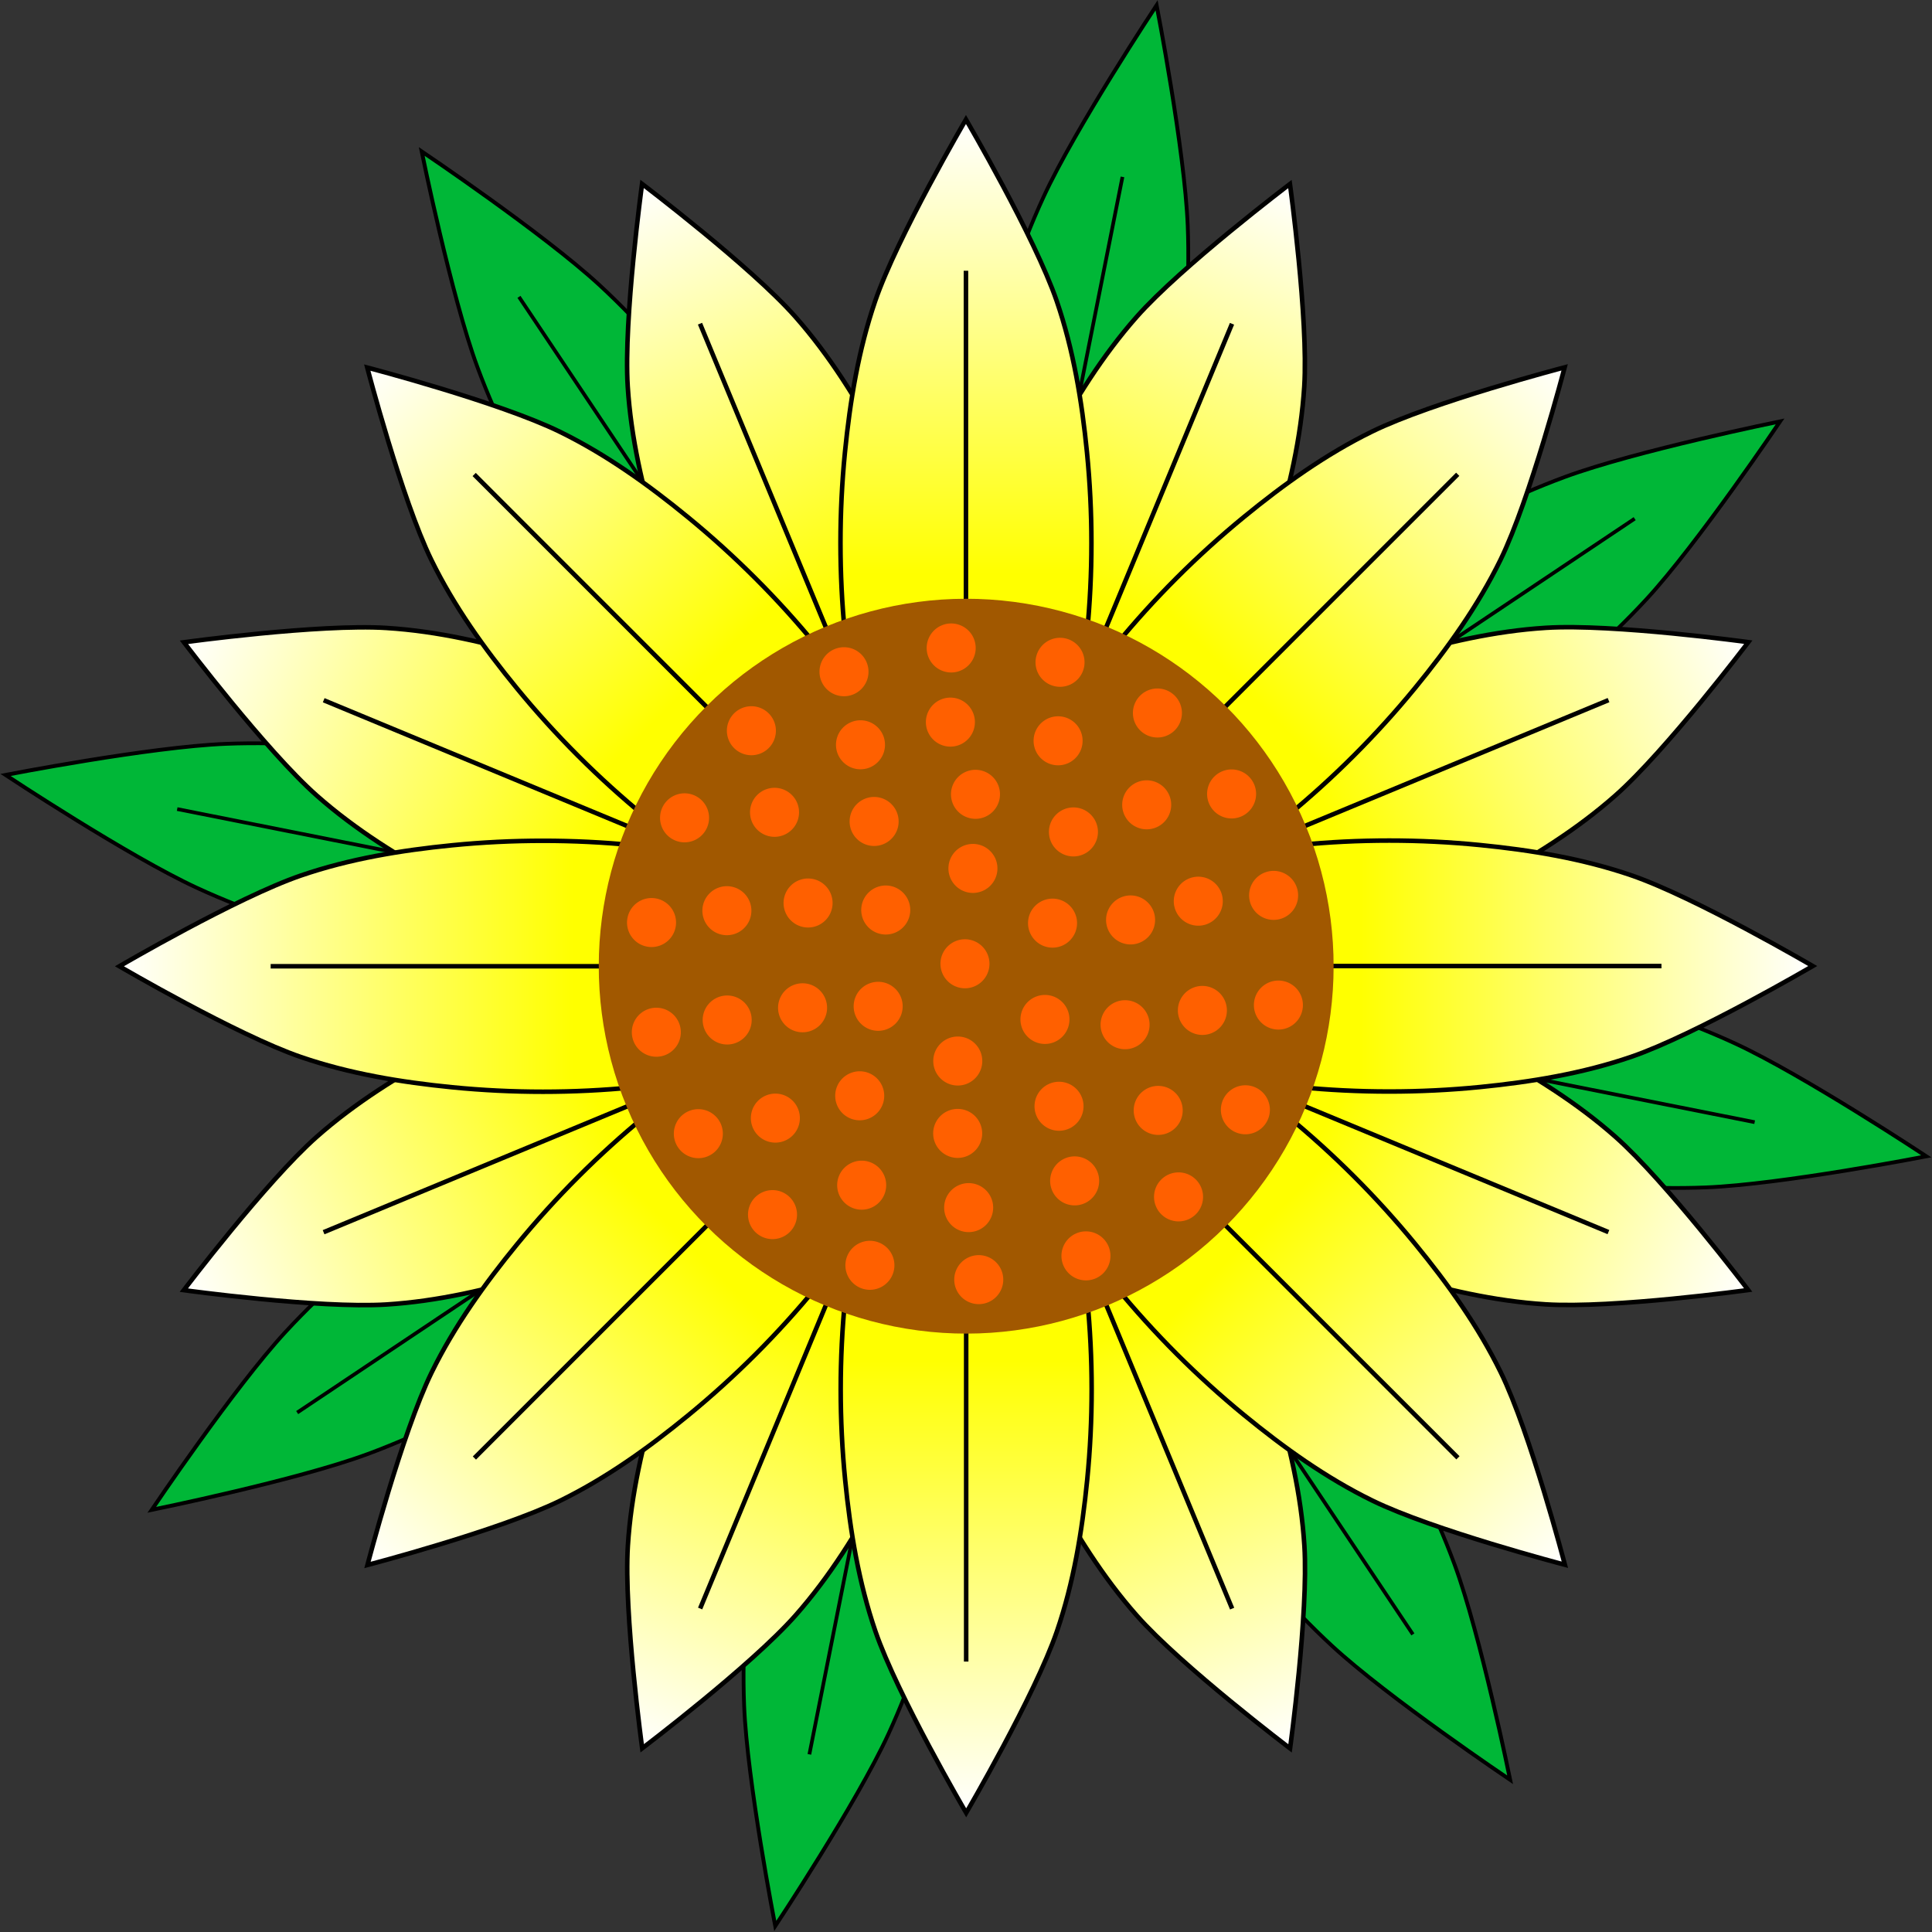 <?xml version="1.0" encoding="UTF-8" standalone="no"?>
<!-- Created with Inkscape (http://www.inkscape.org/) -->

<svg
   xmlns:dc="http://purl.org/dc/elements/1.1/"
   xmlns:cc="http://creativecommons.org/ns#"
   xmlns:rdf="http://www.w3.org/1999/02/22-rdf-syntax-ns#"
   xmlns:svg="http://www.w3.org/2000/svg"
   xmlns="http://www.w3.org/2000/svg"
   xmlns:xlink="http://www.w3.org/1999/xlink"
   xmlns:sodipodi="http://sodipodi.sourceforge.net/DTD/sodipodi-0.dtd"
   xmlns:inkscape="http://www.inkscape.org/namespaces/inkscape"
   width="360.473mm"
   height="360.473mm"
   viewBox="0 0 1277.267 1277.267"
   id="svg2"
   version="1.1"
   inkscape:version="0.91 r13725"
   sodipodi:docname="Flower75.svg">
  <rect x="0" y="0" width="1277.267" height="1277.267" fill="#333333" stroke="none"/>
  <defs
     id="defs4">
    <linearGradient
       id="linearGradient4436">
      <stop
         style="stop-color:#ffbfff;stop-opacity:1;"
         offset="0"
         id="stop4438" />
      <stop
         style="stop-color:#ffbfff;stop-opacity:0;"
         offset="1"
         id="stop4440" />
    </linearGradient>
    <linearGradient
       id="linearGradient4140">
      <stop
         style="stop-color:#ffff00;stop-opacity:1;"
         offset="0"
         id="stop4142" />
      <stop
         style="stop-color:#ffffff;stop-opacity:1;"
         offset="1"
         id="stop4144" />
    </linearGradient>
    <linearGradient
       inkscape:collect="always"
       xlink:href="#linearGradient4140"
       id="linearGradient4146"
       x1="200"
       y1="452.362"
       x2="200"
       y2="152.362"
       gradientUnits="userSpaceOnUse" />
    <linearGradient
       inkscape:collect="always"
       xlink:href="#linearGradient4140"
       id="linearGradient4292"
       gradientUnits="userSpaceOnUse"
       x1="200"
       y1="452.362"
       x2="200"
       y2="152.362" />
    <linearGradient
       inkscape:collect="always"
       xlink:href="#linearGradient4140"
       id="linearGradient4300"
       gradientUnits="userSpaceOnUse"
       x1="200"
       y1="452.362"
       x2="200"
       y2="152.362" />
    <linearGradient
       inkscape:collect="always"
       xlink:href="#linearGradient4140"
       id="linearGradient4308"
       gradientUnits="userSpaceOnUse"
       x1="200"
       y1="452.362"
       x2="200"
       y2="152.362" />
    <linearGradient
       inkscape:collect="always"
       xlink:href="#linearGradient4140"
       id="linearGradient4316"
       gradientUnits="userSpaceOnUse"
       x1="200"
       y1="452.362"
       x2="200"
       y2="152.362" />
    <linearGradient
       inkscape:collect="always"
       xlink:href="#linearGradient4140"
       id="linearGradient4324"
       gradientUnits="userSpaceOnUse"
       x1="200"
       y1="452.362"
       x2="200"
       y2="152.362" />
    <linearGradient
       inkscape:collect="always"
       xlink:href="#linearGradient4140"
       id="linearGradient4332"
       gradientUnits="userSpaceOnUse"
       x1="200"
       y1="452.362"
       x2="200"
       y2="152.362" />
    <linearGradient
       inkscape:collect="always"
       xlink:href="#linearGradient4140"
       id="linearGradient4340"
       gradientUnits="userSpaceOnUse"
       x1="200"
       y1="452.362"
       x2="200"
       y2="152.362" />
    <linearGradient
       inkscape:collect="always"
       xlink:href="#linearGradient4140"
       id="linearGradient4418"
       gradientUnits="userSpaceOnUse"
       x1="200"
       y1="452.362"
       x2="200"
       y2="152.362" />
    <linearGradient
       inkscape:collect="always"
       xlink:href="#linearGradient4140"
       id="linearGradient4420"
       gradientUnits="userSpaceOnUse"
       x1="200"
       y1="452.362"
       x2="200"
       y2="152.362" />
    <linearGradient
       inkscape:collect="always"
       xlink:href="#linearGradient4140"
       id="linearGradient4422"
       gradientUnits="userSpaceOnUse"
       x1="200"
       y1="452.362"
       x2="200"
       y2="152.362" />
    <linearGradient
       inkscape:collect="always"
       xlink:href="#linearGradient4140"
       id="linearGradient4424"
       gradientUnits="userSpaceOnUse"
       x1="200"
       y1="452.362"
       x2="200"
       y2="152.362" />
    <linearGradient
       inkscape:collect="always"
       xlink:href="#linearGradient4140"
       id="linearGradient4426"
       gradientUnits="userSpaceOnUse"
       x1="200"
       y1="452.362"
       x2="200"
       y2="152.362" />
    <linearGradient
       inkscape:collect="always"
       xlink:href="#linearGradient4140"
       id="linearGradient4428"
       gradientUnits="userSpaceOnUse"
       x1="200"
       y1="452.362"
       x2="200"
       y2="152.362" />
    <linearGradient
       inkscape:collect="always"
       xlink:href="#linearGradient4140"
       id="linearGradient4430"
       gradientUnits="userSpaceOnUse"
       x1="200"
       y1="452.362"
       x2="200"
       y2="152.362" />
    <linearGradient
       inkscape:collect="always"
       xlink:href="#linearGradient4140"
       id="linearGradient4432"
       gradientUnits="userSpaceOnUse"
       x1="200"
       y1="452.362"
       x2="200"
       y2="152.362" />
    <filter
       inkscape:label="Bubbly Bumps"
       inkscape:menu="Bumps"
       inkscape:menu-tooltip="Flexible bubbles effect with some displacement"
       style="color-interpolation-filters:sRGB"
       id="filter4913">
      <feGaussianBlur
         result="result0"
         in="SourceGraphic"
         stdDeviation="0.5"
         id="feGaussianBlur4915" />
      <feTurbulence
         baseFrequency="0.2"
         seed="300"
         numOctaves="10"
         result="result1"
         type="fractalNoise"
         id="feTurbulence4917" />
      <feGaussianBlur
         stdDeviation="0.5"
         result="result8"
         id="feGaussianBlur4919" />
      <feDisplacementMap
         result="result7"
         in2="result8"
         scale="5"
         in="result0"
         xChannelSelector="R"
         id="feDisplacementMap4921"
         yChannelSelector="A" />
      <feComposite
         result="result2"
         operator="in"
         in2="result1"
         in="result7"
         id="feComposite4923" />
      <feComposite
         k3="3"
         in2="result2"
         in="result0"
         operator="arithmetic"
         id="feComposite4925"
         k1="0"
         k2="0"
         k4="0" />
      <feBlend
         result="fbSourceGraphic"
         mode="multiply"
         in2="result2"
         id="feBlend4927" />
      <feColorMatrix
         values="1 0 0 -1 0 1 0 1 -1 0 1 0 0 -1 0 -1.8 -0.5 0 5.7 -3.5 "
         in="fbSourceGraphic"
         result="fbSourceGraphicAlpha"
         id="feColorMatrix4929" />
      <feGaussianBlur
         stdDeviation="0.5"
         in="fbSourceGraphicAlpha"
         result="result0"
         id="feGaussianBlur4931" />
      <feSpecularLighting
         result="result6"
         surfaceScale="5"
         specularExponent="3"
         id="feSpecularLighting4933">
        <feDistantLight
           azimuth="225"
           elevation="10"
           id="feDistantLight4935" />
      </feSpecularLighting>
      <feComposite
         in2="fbSourceGraphicAlpha"
         in="result6"
         result="result2"
         operator="in"
         id="feComposite4937" />
      <feComposite
         in="fbSourceGraphic"
         result="result4"
         operator="arithmetic"
         k2="1"
         k3="0.7"
         in2="result2"
         id="feComposite4939"
         k1="0"
         k4="0" />
    </filter>
  </defs>
  <sodipodi:namedview
     id="base"
     pagecolor="#ffffff"
     bordercolor="#666666"
     borderopacity="1.0"
     inkscape:pageopacity="0.0"
     inkscape:pageshadow="2"
     inkscape:zoom="0.52455736"
     inkscape:cx="638.63369"
     inkscape:cy="638.63369"
     inkscape:document-units="px"
     inkscape:current-layer="layer1"
     showgrid="true"
     inkscape:object-paths="true"
     inkscape:snap-intersection-paths="true"
     inkscape:object-nodes="true"
     inkscape:snap-smooth-nodes="true"
     inkscape:window-width="1600"
     inkscape:window-height="837"
     inkscape:window-x="-8"
     inkscape:window-y="-8"
     inkscape:window-maximized="1"
     fit-margin-top="0"
     fit-margin-left="0"
     fit-margin-right="0"
     fit-margin-bottom="0" />
  <g
     inkscape:label="Layer 1"
     inkscape:groupmode="layer"
     id="layer1"
     transform="translate(438.561,-73.356)">
    <g
       id="g4969">
      <g
         transform="matrix(0.748,-0.31,0.31,0.748,-170.348,241.195)"
         id="g4709">
        <g
           style="fill:#00b737;fill-opacity:1"
           transform="matrix(0.831,0.556,-0.794,1.188,598.893,-245.009)"
           id="g4703"
           inkscape:transform-center-x="-221.96065"
           inkscape:transform-center-y="-332.31812">
          <path
             inkscape:transform-center-y="-282.85714"
             sodipodi:nodetypes="csssscssssc"
             inkscape:connector-curvature="0"
             id="path4705"
             d="m 200,152.362 c 0,0 -45.486,77.699 -60,120 -11.032,32.154 -16.65,66.172 -20,100 -3.942,39.805 -3.942,80.195 0,120 3.35,33.828 8.968,67.846 20,100 14.514,42.301 60,120 60,120 0,0 45.486,-77.699 60,-120 11.032,-32.154 16.65,-66.172 20,-100 3.942,-39.805 3.942,-80.195 0,-120 -3.35,-33.828 -8.968,-67.846 -20,-100 -14.514,-42.301 -60,-120 -60,-120 z"
             style="fill:#00b737;fill-opacity:1;fill-rule:evenodd;stroke:#000000;stroke-width:3;stroke-linecap:butt;stroke-linejoin:miter;stroke-miterlimit:4;stroke-dasharray:none;stroke-opacity:1" />
          <path
             inkscape:connector-curvature="0"
             id="path4707"
             d="m 200,252.362 0,360"
             style="fill:#00b737;fill-opacity:1;fill-rule:evenodd;stroke:#000000;stroke-width:3;stroke-linecap:butt;stroke-linejoin:miter;stroke-miterlimit:4;stroke-dasharray:none;stroke-opacity:1" />
        </g>
        <g
           inkscape:transform-center-y="-78.034516"
           inkscape:transform-center-x="-391.93427"
           id="g4697"
           transform="matrix(0.195,0.981,-1.401,0.279,1158.781,317.298)"
           style="fill:#00b737;fill-opacity:1">
          <path
             style="fill:#00b737;fill-opacity:1;fill-rule:evenodd;stroke:#000000;stroke-width:3;stroke-linecap:butt;stroke-linejoin:miter;stroke-miterlimit:4;stroke-dasharray:none;stroke-opacity:1"
             d="m 200,152.362 c 0,0 -45.486,77.699 -60,120 -11.032,32.154 -16.65,66.172 -20,100 -3.942,39.805 -3.942,80.195 0,120 3.35,33.828 8.968,67.846 20,100 14.514,42.301 60,120 60,120 0,0 45.486,-77.699 60,-120 11.032,-32.154 16.65,-66.172 20,-100 3.942,-39.805 3.942,-80.195 0,-120 -3.35,-33.828 -8.968,-67.846 -20,-100 -14.514,-42.301 -60,-120 -60,-120 z"
             id="path4699"
             inkscape:connector-curvature="0"
             sodipodi:nodetypes="csssscssssc"
             inkscape:transform-center-y="-282.85714" />
          <path
             style="fill:#00b737;fill-opacity:1;fill-rule:evenodd;stroke:#000000;stroke-width:3;stroke-linecap:butt;stroke-linejoin:miter;stroke-miterlimit:4;stroke-dasharray:none;stroke-opacity:1"
             d="m 200,252.362 0,360"
             id="path4701"
             inkscape:connector-curvature="0" />
        </g>
        <g
           style="fill:#00b737;fill-opacity:1"
           transform="matrix(-0.556,0.831,-1.188,-0.794,1157.07,1110.81)"
           id="g4691"
           inkscape:transform-center-x="-332.31812"
           inkscape:transform-center-y="221.96065">
          <path
             inkscape:transform-center-y="-282.85714"
             sodipodi:nodetypes="csssscssssc"
             inkscape:connector-curvature="0"
             id="path4693"
             d="m 200,152.362 c 0,0 -45.486,77.699 -60,120 -11.032,32.154 -16.65,66.172 -20,100 -3.942,39.805 -3.942,80.195 0,120 3.35,33.828 8.968,67.846 20,100 14.514,42.301 60,120 60,120 0,0 45.486,-77.699 60,-120 11.032,-32.154 16.65,-66.172 20,-100 3.942,-39.805 3.942,-80.195 0,-120 -3.35,-33.828 -8.968,-67.846 -20,-100 -14.514,-42.301 -60,-120 -60,-120 z"
             style="fill:#00b737;fill-opacity:1;fill-rule:evenodd;stroke:#000000;stroke-width:3;stroke-linecap:butt;stroke-linejoin:miter;stroke-miterlimit:4;stroke-dasharray:none;stroke-opacity:1" />
          <path
             inkscape:connector-curvature="0"
             id="path4695"
             d="m 200,252.362 0,360"
             style="fill:#00b737;fill-opacity:1;fill-rule:evenodd;stroke:#000000;stroke-width:3;stroke-linecap:butt;stroke-linejoin:miter;stroke-miterlimit:4;stroke-dasharray:none;stroke-opacity:1" />
        </g>
        <g
           inkscape:transform-center-y="391.93424"
           inkscape:transform-center-x="-78.034506"
           id="g4685"
           transform="matrix(-0.981,0.195,-0.279,-1.401,594.764,1670.698)"
           style="fill:#00b737;fill-opacity:1">
          <path
             style="fill:#00b737;fill-opacity:1;fill-rule:evenodd;stroke:#000000;stroke-width:3;stroke-linecap:butt;stroke-linejoin:miter;stroke-miterlimit:4;stroke-dasharray:none;stroke-opacity:1"
             d="m 200,152.362 c 0,0 -45.486,77.699 -60,120 -11.032,32.154 -16.65,66.172 -20,100 -3.942,39.805 -3.942,80.195 0,120 3.35,33.828 8.968,67.846 20,100 14.514,42.301 60,120 60,120 0,0 45.486,-77.699 60,-120 11.032,-32.154 16.65,-66.172 20,-100 3.942,-39.805 3.942,-80.195 0,-120 -3.35,-33.828 -8.968,-67.846 -20,-100 -14.514,-42.301 -60,-120 -60,-120 z"
             id="path4687"
             inkscape:connector-curvature="0"
             sodipodi:nodetypes="csssscssssc"
             inkscape:transform-center-y="-282.85714" />
          <path
             style="fill:#00b737;fill-opacity:1;fill-rule:evenodd;stroke:#000000;stroke-width:3;stroke-linecap:butt;stroke-linejoin:miter;stroke-miterlimit:4;stroke-dasharray:none;stroke-opacity:1"
             d="m 200,252.362 0,360"
             id="path4689"
             inkscape:connector-curvature="0" />
        </g>
        <g
           style="fill:#00b737;fill-opacity:1"
           transform="matrix(-0.831,-0.556,0.794,-1.188,-198.748,1668.987)"
           id="g4679"
           inkscape:transform-center-x="221.96063"
           inkscape:transform-center-y="332.31809">
          <path
             inkscape:transform-center-y="-282.85714"
             sodipodi:nodetypes="csssscssssc"
             inkscape:connector-curvature="0"
             id="path4681"
             d="m 200,152.362 c 0,0 -45.486,77.699 -60,120 -11.032,32.154 -16.65,66.172 -20,100 -3.942,39.805 -3.942,80.195 0,120 3.35,33.828 8.968,67.846 20,100 14.514,42.301 60,120 60,120 0,0 45.486,-77.699 60,-120 11.032,-32.154 16.65,-66.172 20,-100 3.942,-39.805 3.942,-80.195 0,-120 -3.35,-33.828 -8.968,-67.846 -20,-100 -14.514,-42.301 -60,-120 -60,-120 z"
             style="fill:#00b737;fill-opacity:1;fill-rule:evenodd;stroke:#000000;stroke-width:3;stroke-linecap:butt;stroke-linejoin:miter;stroke-miterlimit:4;stroke-dasharray:none;stroke-opacity:1" />
          <path
             inkscape:connector-curvature="0"
             id="path4683"
             d="m 200,252.362 0,360"
             style="fill:#00b737;fill-opacity:1;fill-rule:evenodd;stroke:#000000;stroke-width:3;stroke-linecap:butt;stroke-linejoin:miter;stroke-miterlimit:4;stroke-dasharray:none;stroke-opacity:1" />
        </g>
        <g
           inkscape:transform-center-y="78.0345"
           inkscape:transform-center-x="391.93423"
           id="g4673"
           transform="matrix(-0.195,-0.981,1.401,-0.279,-758.636,1106.68)"
           style="fill:#00b737;fill-opacity:1">
          <path
             style="fill:#00b737;fill-opacity:1;fill-rule:evenodd;stroke:#000000;stroke-width:3;stroke-linecap:butt;stroke-linejoin:miter;stroke-miterlimit:4;stroke-dasharray:none;stroke-opacity:1"
             d="m 200,152.362 c 0,0 -45.486,77.699 -60,120 -11.032,32.154 -16.65,66.172 -20,100 -3.942,39.805 -3.942,80.195 0,120 3.35,33.828 8.968,67.846 20,100 14.514,42.301 60,120 60,120 0,0 45.486,-77.699 60,-120 11.032,-32.154 16.65,-66.172 20,-100 3.942,-39.805 3.942,-80.195 0,-120 -3.35,-33.828 -8.968,-67.846 -20,-100 -14.514,-42.301 -60,-120 -60,-120 z"
             id="path4675"
             inkscape:connector-curvature="0"
             sodipodi:nodetypes="csssscssssc"
             inkscape:transform-center-y="-282.85714" />
          <path
             style="fill:#00b737;fill-opacity:1;fill-rule:evenodd;stroke:#000000;stroke-width:3;stroke-linecap:butt;stroke-linejoin:miter;stroke-miterlimit:4;stroke-dasharray:none;stroke-opacity:1"
             d="m 200,252.362 0,360"
             id="path4677"
             inkscape:connector-curvature="0" />
        </g>
        <g
           style="fill:#00b737;fill-opacity:1"
           transform="matrix(0.556,-0.831,1.188,0.794,-756.925,313.169)"
           id="g4667"
           inkscape:transform-center-x="332.31805"
           inkscape:transform-center-y="-221.96066">
          <path
             inkscape:transform-center-y="-282.85714"
             sodipodi:nodetypes="csssscssssc"
             inkscape:connector-curvature="0"
             id="path4669"
             d="m 200,152.362 c 0,0 -45.486,77.699 -60,120 -11.032,32.154 -16.65,66.172 -20,100 -3.942,39.805 -3.942,80.195 0,120 3.35,33.828 8.968,67.846 20,100 14.514,42.301 60,120 60,120 0,0 45.486,-77.699 60,-120 11.032,-32.154 16.65,-66.172 20,-100 3.942,-39.805 3.942,-80.195 0,-120 -3.35,-33.828 -8.968,-67.846 -20,-100 -14.514,-42.301 -60,-120 -60,-120 z"
             style="fill:#00b737;fill-opacity:1;fill-rule:evenodd;stroke:#000000;stroke-width:3;stroke-linecap:butt;stroke-linejoin:miter;stroke-miterlimit:4;stroke-dasharray:none;stroke-opacity:1" />
          <path
             inkscape:connector-curvature="0"
             id="path4671"
             d="m 200,252.362 0,360"
             style="fill:#00b737;fill-opacity:1;fill-rule:evenodd;stroke:#000000;stroke-width:3;stroke-linecap:butt;stroke-linejoin:miter;stroke-miterlimit:4;stroke-dasharray:none;stroke-opacity:1" />
        </g>
        <g
           inkscape:transform-center-y="-391.93423"
           inkscape:transform-center-x="78.034452"
           id="g4657"
           transform="matrix(0.981,-0.195,0.279,1.401,-194.619,-246.719)"
           style="fill:#00b737;fill-opacity:1">
          <path
             style="fill:#00b737;fill-opacity:1;fill-rule:evenodd;stroke:#000000;stroke-width:3;stroke-linecap:butt;stroke-linejoin:miter;stroke-miterlimit:4;stroke-dasharray:none;stroke-opacity:1"
             d="m 200,152.362 c 0,0 -45.486,77.699 -60,120 -11.032,32.154 -16.65,66.172 -20,100 -3.942,39.805 -3.942,80.195 0,120 3.35,33.828 8.968,67.846 20,100 14.514,42.301 60,120 60,120 0,0 45.486,-77.699 60,-120 11.032,-32.154 16.65,-66.172 20,-100 3.942,-39.805 3.942,-80.195 0,-120 -3.35,-33.828 -8.968,-67.846 -20,-100 -14.514,-42.301 -60,-120 -60,-120 z"
             id="path4659"
             inkscape:connector-curvature="0"
             sodipodi:nodetypes="csssscssssc"
             inkscape:transform-center-y="-282.85714" />
          <path
             style="fill:#00b737;fill-opacity:1;fill-rule:evenodd;stroke:#000000;stroke-width:3;stroke-linecap:butt;stroke-linejoin:miter;stroke-miterlimit:4;stroke-dasharray:none;stroke-opacity:1"
             d="m 200,252.362 0,360"
             id="path4661"
             inkscape:connector-curvature="0" />
        </g>
      </g>
      <g
         transform="matrix(0.924,-0.383,0.383,0.924,-257.237,130.761)"
         inkscape:transform-center-y="-279.73896"
         inkscape:transform-center-x="0.072462416"
         id="g4154">
        <path
           style="fill:url(#linearGradient4146);fill-opacity:1;fill-rule:evenodd;stroke:#000000;stroke-width:3;stroke-linecap:butt;stroke-linejoin:miter;stroke-miterlimit:4;stroke-dasharray:none;stroke-opacity:1"
           d="m 200,152.362 c 0,0 -45.486,77.699 -60,120 -11.032,32.154 -16.65,66.172 -20,100 -3.942,39.805 -3.942,80.195 0,120 3.35,33.828 8.968,67.846 20,100 14.514,42.301 60,120 60,120 0,0 45.486,-77.699 60,-120 11.032,-32.154 16.65,-66.172 20,-100 3.942,-39.805 3.942,-80.195 0,-120 -3.35,-33.828 -8.968,-67.846 -20,-100 -14.514,-42.301 -60,-120 -60,-120 z"
           id="path4138"
           inkscape:connector-curvature="0"
           sodipodi:nodetypes="csssscssssc"
           inkscape:transform-center-y="-282.85714" />
        <path
           style="fill:none;fill-rule:evenodd;stroke:#000000;stroke-width:3;stroke-linecap:butt;stroke-linejoin:miter;stroke-miterlimit:4;stroke-dasharray:none;stroke-opacity:1"
           d="m 200,252.362 0,360"
           id="path4148"
           inkscape:connector-curvature="0" />
      </g>
      <g
         transform="matrix(0.383,-0.924,0.924,0.383,-534.345,624.426)"
         id="g4286"
         inkscape:transform-center-x="197.85655"
         inkscape:transform-center-y="-197.75408">
        <path
           inkscape:transform-center-y="-282.85714"
           sodipodi:nodetypes="csssscssssc"
           inkscape:connector-curvature="0"
           id="path4288"
           d="m 200,152.362 c 0,0 -45.486,77.699 -60,120 -11.032,32.154 -16.65,66.172 -20,100 -3.942,39.805 -3.942,80.195 0,120 3.35,33.828 8.968,67.846 20,100 14.514,42.301 60,120 60,120 0,0 45.486,-77.699 60,-120 11.032,-32.154 16.65,-66.172 20,-100 3.942,-39.805 3.942,-80.195 0,-120 -3.35,-33.828 -8.968,-67.846 -20,-100 -14.514,-42.301 -60,-120 -60,-120 z"
           style="fill:url(#linearGradient4292);fill-opacity:1;fill-rule:evenodd;stroke:#000000;stroke-width:3;stroke-linecap:butt;stroke-linejoin:miter;stroke-miterlimit:4;stroke-dasharray:none;stroke-opacity:1" />
        <path
           inkscape:connector-curvature="0"
           id="path4290"
           d="m 200,252.362 0,360"
           style="fill:none;fill-rule:evenodd;stroke:#000000;stroke-width:3;stroke-linecap:butt;stroke-linejoin:miter;stroke-miterlimit:4;stroke-dasharray:none;stroke-opacity:1" />
      </g>
      <g
         inkscape:transform-center-y="0.072452358"
         inkscape:transform-center-x="279.73895"
         id="g4294"
         transform="matrix(-0.383,-0.924,0.924,-0.383,-381.216,1169.445)">
        <path
           style="fill:url(#linearGradient4300);fill-opacity:1;fill-rule:evenodd;stroke:#000000;stroke-width:3;stroke-linecap:butt;stroke-linejoin:miter;stroke-miterlimit:4;stroke-dasharray:none;stroke-opacity:1"
           d="m 200,152.362 c 0,0 -45.486,77.699 -60,120 -11.032,32.154 -16.65,66.172 -20,100 -3.942,39.805 -3.942,80.195 0,120 3.35,33.828 8.968,67.846 20,100 14.514,42.301 60,120 60,120 0,0 45.486,-77.699 60,-120 11.032,-32.154 16.65,-66.172 20,-100 3.942,-39.805 3.942,-80.195 0,-120 -3.35,-33.828 -8.968,-67.846 -20,-100 -14.514,-42.301 -60,-120 -60,-120 z"
           id="path4296"
           inkscape:connector-curvature="0"
           sodipodi:nodetypes="csssscssssc"
           inkscape:transform-center-y="-282.85714" />
        <path
           style="fill:none;fill-rule:evenodd;stroke:#000000;stroke-width:3;stroke-linecap:butt;stroke-linejoin:miter;stroke-miterlimit:4;stroke-dasharray:none;stroke-opacity:1"
           d="m 200,252.362 0,360"
           id="path4298"
           inkscape:connector-curvature="0" />
      </g>
      <g
         transform="matrix(-0.924,-0.383,0.383,-0.924,112.449,1446.553)"
         id="g4302"
         inkscape:transform-center-x="197.75408"
         inkscape:transform-center-y="197.85651">
        <path
           inkscape:transform-center-y="-282.85714"
           sodipodi:nodetypes="csssscssssc"
           inkscape:connector-curvature="0"
           id="path4304"
           d="m 200,152.362 c 0,0 -45.486,77.699 -60,120 -11.032,32.154 -16.65,66.172 -20,100 -3.942,39.805 -3.942,80.195 0,120 3.35,33.828 8.968,67.846 20,100 14.514,42.301 60,120 60,120 0,0 45.486,-77.699 60,-120 11.032,-32.154 16.65,-66.172 20,-100 3.942,-39.805 3.942,-80.195 0,-120 -3.35,-33.828 -8.968,-67.846 -20,-100 -14.514,-42.301 -60,-120 -60,-120 z"
           style="fill:url(#linearGradient4308);fill-opacity:1;fill-rule:evenodd;stroke:#000000;stroke-width:3;stroke-linecap:butt;stroke-linejoin:miter;stroke-miterlimit:4;stroke-dasharray:none;stroke-opacity:1" />
        <path
           inkscape:connector-curvature="0"
           id="path4306"
           d="m 200,252.362 0,360"
           style="fill:none;fill-rule:evenodd;stroke:#000000;stroke-width:3;stroke-linecap:butt;stroke-linejoin:miter;stroke-miterlimit:4;stroke-dasharray:none;stroke-opacity:1" />
      </g>
      <g
         inkscape:transform-center-y="279.7389"
         inkscape:transform-center-x="-0.072432358"
         id="g4310"
         transform="matrix(-0.924,0.383,-0.383,-0.924,657.467,1293.424)">
        <path
           style="fill:url(#linearGradient4316);fill-opacity:1;fill-rule:evenodd;stroke:#000000;stroke-width:3;stroke-linecap:butt;stroke-linejoin:miter;stroke-miterlimit:4;stroke-dasharray:none;stroke-opacity:1"
           d="m 200,152.362 c 0,0 -45.486,77.699 -60,120 -11.032,32.154 -16.65,66.172 -20,100 -3.942,39.805 -3.942,80.195 0,120 3.35,33.828 8.968,67.846 20,100 14.514,42.301 60,120 60,120 0,0 45.486,-77.699 60,-120 11.032,-32.154 16.65,-66.172 20,-100 3.942,-39.805 3.942,-80.195 0,-120 -3.35,-33.828 -8.968,-67.846 -20,-100 -14.514,-42.301 -60,-120 -60,-120 z"
           id="path4312"
           inkscape:connector-curvature="0"
           sodipodi:nodetypes="csssscssssc"
           inkscape:transform-center-y="-282.85714" />
        <path
           style="fill:none;fill-rule:evenodd;stroke:#000000;stroke-width:3;stroke-linecap:butt;stroke-linejoin:miter;stroke-miterlimit:4;stroke-dasharray:none;stroke-opacity:1"
           d="m 200,252.362 0,360"
           id="path4314"
           inkscape:connector-curvature="0" />
      </g>
      <g
         transform="matrix(-0.383,0.924,-0.924,-0.383,934.575,799.759)"
         id="g4318"
         inkscape:transform-center-x="-197.85649"
         inkscape:transform-center-y="197.75402">
        <path
           inkscape:transform-center-y="-282.85714"
           sodipodi:nodetypes="csssscssssc"
           inkscape:connector-curvature="0"
           id="path4320"
           d="m 200,152.362 c 0,0 -45.486,77.699 -60,120 -11.032,32.154 -16.65,66.172 -20,100 -3.942,39.805 -3.942,80.195 0,120 3.35,33.828 8.968,67.846 20,100 14.514,42.301 60,120 60,120 0,0 45.486,-77.699 60,-120 11.032,-32.154 16.65,-66.172 20,-100 3.942,-39.805 3.942,-80.195 0,-120 -3.35,-33.828 -8.968,-67.846 -20,-100 -14.514,-42.301 -60,-120 -60,-120 z"
           style="fill:url(#linearGradient4324);fill-opacity:1;fill-rule:evenodd;stroke:#000000;stroke-width:3;stroke-linecap:butt;stroke-linejoin:miter;stroke-miterlimit:4;stroke-dasharray:none;stroke-opacity:1" />
        <path
           inkscape:connector-curvature="0"
           id="path4322"
           d="m 200,252.362 0,360"
           style="fill:none;fill-rule:evenodd;stroke:#000000;stroke-width:3;stroke-linecap:butt;stroke-linejoin:miter;stroke-miterlimit:4;stroke-dasharray:none;stroke-opacity:1" />
      </g>
      <g
         inkscape:transform-center-y="-0.072452358"
         inkscape:transform-center-x="-279.73887"
         id="g4326"
         transform="matrix(0.383,0.924,-0.924,0.383,781.446,254.741)">
        <path
           style="fill:url(#linearGradient4332);fill-opacity:1;fill-rule:evenodd;stroke:#000000;stroke-width:3;stroke-linecap:butt;stroke-linejoin:miter;stroke-miterlimit:4;stroke-dasharray:none;stroke-opacity:1"
           d="m 200,152.362 c 0,0 -45.486,77.699 -60,120 -11.032,32.154 -16.65,66.172 -20,100 -3.942,39.805 -3.942,80.195 0,120 3.35,33.828 8.968,67.846 20,100 14.514,42.301 60,120 60,120 0,0 45.486,-77.699 60,-120 11.032,-32.154 16.65,-66.172 20,-100 3.942,-39.805 3.942,-80.195 0,-120 -3.35,-33.828 -8.968,-67.846 -20,-100 -14.514,-42.301 -60,-120 -60,-120 z"
           id="path4328"
           inkscape:connector-curvature="0"
           sodipodi:nodetypes="csssscssssc"
           inkscape:transform-center-y="-282.85714" />
        <path
           style="fill:none;fill-rule:evenodd;stroke:#000000;stroke-width:3;stroke-linecap:butt;stroke-linejoin:miter;stroke-miterlimit:4;stroke-dasharray:none;stroke-opacity:1"
           d="m 200,252.362 0,360"
           id="path4330"
           inkscape:connector-curvature="0" />
      </g>
      <g
         transform="matrix(0.924,0.383,-0.383,0.924,287.782,-22.367)"
         id="g4334"
         inkscape:transform-center-x="-197.75402"
         inkscape:transform-center-y="-197.85648">
        <path
           inkscape:transform-center-y="-282.85714"
           sodipodi:nodetypes="csssscssssc"
           inkscape:connector-curvature="0"
           id="path4336"
           d="m 200,152.362 c 0,0 -45.486,77.699 -60,120 -11.032,32.154 -16.65,66.172 -20,100 -3.942,39.805 -3.942,80.195 0,120 3.35,33.828 8.968,67.846 20,100 14.514,42.301 60,120 60,120 0,0 45.486,-77.699 60,-120 11.032,-32.154 16.65,-66.172 20,-100 3.942,-39.805 3.942,-80.195 0,-120 -3.35,-33.828 -8.968,-67.846 -20,-100 -14.514,-42.301 -60,-120 -60,-120 z"
           style="fill:url(#linearGradient4340);fill-opacity:1;fill-rule:evenodd;stroke:#000000;stroke-width:3;stroke-linecap:butt;stroke-linejoin:miter;stroke-miterlimit:4;stroke-dasharray:none;stroke-opacity:1" />
        <path
           inkscape:connector-curvature="0"
           id="path4338"
           d="m 200,252.362 0,360"
           style="fill:none;fill-rule:evenodd;stroke:#000000;stroke-width:3;stroke-linecap:butt;stroke-linejoin:miter;stroke-miterlimit:4;stroke-dasharray:none;stroke-opacity:1" />
      </g>
      <g
         transform="matrix(0,-1,1,0,-511.986,912.165)"
         id="g4368">
        <g
           inkscape:transform-center-y="-279.73896"
           inkscape:transform-center-x="0.072462416"
           id="g4370">
          <path
             style="fill:url(#linearGradient4418);fill-opacity:1;fill-rule:evenodd;stroke:#000000;stroke-width:3;stroke-linecap:butt;stroke-linejoin:miter;stroke-miterlimit:4;stroke-dasharray:none;stroke-opacity:1"
             d="m 200,152.362 c 0,0 -45.486,77.699 -60,120 -11.032,32.154 -16.65,66.172 -20,100 -3.942,39.805 -3.942,80.195 0,120 3.35,33.828 8.968,67.846 20,100 14.514,42.301 60,120 60,120 0,0 45.486,-77.699 60,-120 11.032,-32.154 16.65,-66.172 20,-100 3.942,-39.805 3.942,-80.195 0,-120 -3.35,-33.828 -8.968,-67.846 -20,-100 -14.514,-42.301 -60,-120 -60,-120 z"
             id="path4372"
             inkscape:connector-curvature="0"
             sodipodi:nodetypes="csssscssssc"
             inkscape:transform-center-y="-282.85714" />
          <path
             style="fill:none;fill-rule:evenodd;stroke:#000000;stroke-width:3;stroke-linecap:butt;stroke-linejoin:miter;stroke-miterlimit:4;stroke-dasharray:none;stroke-opacity:1"
             d="m 200,252.362 0,360"
             id="path4374"
             inkscape:connector-curvature="0" />
        </g>
        <g
           transform="matrix(0.707,-0.707,0.707,0.707,-444.932,350.042)"
           id="g4376"
           inkscape:transform-center-x="197.85655"
           inkscape:transform-center-y="-197.75408">
          <path
             inkscape:transform-center-y="-282.85714"
             sodipodi:nodetypes="csssscssssc"
             inkscape:connector-curvature="0"
             id="path4378"
             d="m 200,152.362 c 0,0 -45.486,77.699 -60,120 -11.032,32.154 -16.65,66.172 -20,100 -3.942,39.805 -3.942,80.195 0,120 3.35,33.828 8.968,67.846 20,100 14.514,42.301 60,120 60,120 0,0 45.486,-77.699 60,-120 11.032,-32.154 16.65,-66.172 20,-100 3.942,-39.805 3.942,-80.195 0,-120 -3.35,-33.828 -8.968,-67.846 -20,-100 -14.514,-42.301 -60,-120 -60,-120 z"
             style="fill:url(#linearGradient4420);fill-opacity:1;fill-rule:evenodd;stroke:#000000;stroke-width:3;stroke-linecap:butt;stroke-linejoin:miter;stroke-miterlimit:4;stroke-dasharray:none;stroke-opacity:1" />
          <path
             inkscape:connector-curvature="0"
             id="path4380"
             d="m 200,252.362 0,360"
             style="fill:none;fill-rule:evenodd;stroke:#000000;stroke-width:3;stroke-linecap:butt;stroke-linejoin:miter;stroke-miterlimit:4;stroke-dasharray:none;stroke-opacity:1" />
        </g>
        <g
           inkscape:transform-center-y="0.072452358"
           inkscape:transform-center-x="279.73895"
           id="g4382"
           transform="matrix(0,-1,1,0,-512.029,912.174)">
          <path
             style="fill:url(#linearGradient4422);fill-opacity:1;fill-rule:evenodd;stroke:#000000;stroke-width:3;stroke-linecap:butt;stroke-linejoin:miter;stroke-miterlimit:4;stroke-dasharray:none;stroke-opacity:1"
             d="m 200,152.362 c 0,0 -45.486,77.699 -60,120 -11.032,32.154 -16.65,66.172 -20,100 -3.942,39.805 -3.942,80.195 0,120 3.35,33.828 8.968,67.846 20,100 14.514,42.301 60,120 60,120 0,0 45.486,-77.699 60,-120 11.032,-32.154 16.65,-66.172 20,-100 3.942,-39.805 3.942,-80.195 0,-120 -3.35,-33.828 -8.968,-67.846 -20,-100 -14.514,-42.301 -60,-120 -60,-120 z"
             id="path4384"
             inkscape:connector-curvature="0"
             sodipodi:nodetypes="csssscssssc"
             inkscape:transform-center-y="-282.85714" />
          <path
             style="fill:none;fill-rule:evenodd;stroke:#000000;stroke-width:3;stroke-linecap:butt;stroke-linejoin:miter;stroke-miterlimit:4;stroke-dasharray:none;stroke-opacity:1"
             d="m 200,252.362 0,360"
             id="path4386"
             inkscape:connector-curvature="0" />
        </g>
        <g
           transform="matrix(-0.707,-0.707,0.707,-0.707,-161.987,1357.105)"
           id="g4388"
           inkscape:transform-center-x="197.75408"
           inkscape:transform-center-y="197.85651">
          <path
             inkscape:transform-center-y="-282.85714"
             sodipodi:nodetypes="csssscssssc"
             inkscape:connector-curvature="0"
             id="path4390"
             d="m 200,152.362 c 0,0 -45.486,77.699 -60,120 -11.032,32.154 -16.65,66.172 -20,100 -3.942,39.805 -3.942,80.195 0,120 3.35,33.828 8.968,67.846 20,100 14.514,42.301 60,120 60,120 0,0 45.486,-77.699 60,-120 11.032,-32.154 16.65,-66.172 20,-100 3.942,-39.805 3.942,-80.195 0,-120 -3.35,-33.828 -8.968,-67.846 -20,-100 -14.514,-42.301 -60,-120 -60,-120 z"
             style="fill:url(#linearGradient4424);fill-opacity:1;fill-rule:evenodd;stroke:#000000;stroke-width:3;stroke-linecap:butt;stroke-linejoin:miter;stroke-miterlimit:4;stroke-dasharray:none;stroke-opacity:1" />
          <path
             inkscape:connector-curvature="0"
             id="path4392"
             d="m 200,252.362 0,360"
             style="fill:none;fill-rule:evenodd;stroke:#000000;stroke-width:3;stroke-linecap:butt;stroke-linejoin:miter;stroke-miterlimit:4;stroke-dasharray:none;stroke-opacity:1" />
        </g>
        <g
           inkscape:transform-center-y="279.7389"
           inkscape:transform-center-x="-0.072432358"
           id="g4394"
           transform="matrix(-1,0,0,-1,400.145,1424.202)">
          <path
             style="fill:url(#linearGradient4426);fill-opacity:1;fill-rule:evenodd;stroke:#000000;stroke-width:3;stroke-linecap:butt;stroke-linejoin:miter;stroke-miterlimit:4;stroke-dasharray:none;stroke-opacity:1"
             d="m 200,152.362 c 0,0 -45.486,77.699 -60,120 -11.032,32.154 -16.65,66.172 -20,100 -3.942,39.805 -3.942,80.195 0,120 3.35,33.828 8.968,67.846 20,100 14.514,42.301 60,120 60,120 0,0 45.486,-77.699 60,-120 11.032,-32.154 16.65,-66.172 20,-100 3.942,-39.805 3.942,-80.195 0,-120 -3.35,-33.828 -8.968,-67.846 -20,-100 -14.514,-42.301 -60,-120 -60,-120 z"
             id="path4396"
             inkscape:connector-curvature="0"
             sodipodi:nodetypes="csssscssssc"
             inkscape:transform-center-y="-282.85714" />
          <path
             style="fill:none;fill-rule:evenodd;stroke:#000000;stroke-width:3;stroke-linecap:butt;stroke-linejoin:miter;stroke-miterlimit:4;stroke-dasharray:none;stroke-opacity:1"
             d="m 200,252.362 0,360"
             id="path4398"
             inkscape:connector-curvature="0" />
        </g>
        <g
           transform="matrix(-0.707,0.707,-0.707,-0.707,845.077,1074.16)"
           id="g4400"
           inkscape:transform-center-x="-197.85649"
           inkscape:transform-center-y="197.75402">
          <path
             inkscape:transform-center-y="-282.85714"
             sodipodi:nodetypes="csssscssssc"
             inkscape:connector-curvature="0"
             id="path4402"
             d="m 200,152.362 c 0,0 -45.486,77.699 -60,120 -11.032,32.154 -16.65,66.172 -20,100 -3.942,39.805 -3.942,80.195 0,120 3.35,33.828 8.968,67.846 20,100 14.514,42.301 60,120 60,120 0,0 45.486,-77.699 60,-120 11.032,-32.154 16.65,-66.172 20,-100 3.942,-39.805 3.942,-80.195 0,-120 -3.35,-33.828 -8.968,-67.846 -20,-100 -14.514,-42.301 -60,-120 -60,-120 z"
             style="fill:url(#linearGradient4428);fill-opacity:1;fill-rule:evenodd;stroke:#000000;stroke-width:3;stroke-linecap:butt;stroke-linejoin:miter;stroke-miterlimit:4;stroke-dasharray:none;stroke-opacity:1" />
          <path
             inkscape:connector-curvature="0"
             id="path4404"
             d="m 200,252.362 0,360"
             style="fill:none;fill-rule:evenodd;stroke:#000000;stroke-width:3;stroke-linecap:butt;stroke-linejoin:miter;stroke-miterlimit:4;stroke-dasharray:none;stroke-opacity:1" />
        </g>
        <g
           inkscape:transform-center-y="-0.072452358"
           inkscape:transform-center-x="-279.73887"
           id="g4406"
           transform="matrix(0,1,-1,0,912.174,512.029)">
          <path
             style="fill:url(#linearGradient4430);fill-opacity:1;fill-rule:evenodd;stroke:#000000;stroke-width:3;stroke-linecap:butt;stroke-linejoin:miter;stroke-miterlimit:4;stroke-dasharray:none;stroke-opacity:1"
             d="m 200,152.362 c 0,0 -45.486,77.699 -60,120 -11.032,32.154 -16.65,66.172 -20,100 -3.942,39.805 -3.942,80.195 0,120 3.35,33.828 8.968,67.846 20,100 14.514,42.301 60,120 60,120 0,0 45.486,-77.699 60,-120 11.032,-32.154 16.65,-66.172 20,-100 3.942,-39.805 3.942,-80.195 0,-120 -3.35,-33.828 -8.968,-67.846 -20,-100 -14.514,-42.301 -60,-120 -60,-120 z"
             id="path4408"
             inkscape:connector-curvature="0"
             sodipodi:nodetypes="csssscssssc"
             inkscape:transform-center-y="-282.85714" />
          <path
             style="fill:none;fill-rule:evenodd;stroke:#000000;stroke-width:3;stroke-linecap:butt;stroke-linejoin:miter;stroke-miterlimit:4;stroke-dasharray:none;stroke-opacity:1"
             d="m 200,252.362 0,360"
             id="path4410"
             inkscape:connector-curvature="0" />
        </g>
        <g
           transform="matrix(0.707,0.707,-0.707,0.707,562.131,67.097)"
           id="g4412"
           inkscape:transform-center-x="-197.75402"
           inkscape:transform-center-y="-197.85648">
          <path
             inkscape:transform-center-y="-282.85714"
             sodipodi:nodetypes="csssscssssc"
             inkscape:connector-curvature="0"
             id="path4414"
             d="m 200,152.362 c 0,0 -45.486,77.699 -60,120 -11.032,32.154 -16.65,66.172 -20,100 -3.942,39.805 -3.942,80.195 0,120 3.35,33.828 8.968,67.846 20,100 14.514,42.301 60,120 60,120 0,0 45.486,-77.699 60,-120 11.032,-32.154 16.65,-66.172 20,-100 3.942,-39.805 3.942,-80.195 0,-120 -3.35,-33.828 -8.968,-67.846 -20,-100 -14.514,-42.301 -60,-120 -60,-120 z"
             style="fill:url(#linearGradient4432);fill-opacity:1;fill-rule:evenodd;stroke:#000000;stroke-width:3;stroke-linecap:butt;stroke-linejoin:miter;stroke-miterlimit:4;stroke-dasharray:none;stroke-opacity:1" />
          <path
             inkscape:connector-curvature="0"
             id="path4416"
             d="m 200,252.362 0,360"
             style="fill:none;fill-rule:evenodd;stroke:#000000;stroke-width:3;stroke-linecap:butt;stroke-linejoin:miter;stroke-miterlimit:4;stroke-dasharray:none;stroke-opacity:1" />
        </g>
      </g>
      <ellipse
         transform="matrix(0.748,-0.31,0.31,0.748,38.028,135.349)"
         ry="300"
         rx="300"
         cy="734.73"
         cx="-87.696"
         id="path4444"
         style="opacity:1;fill:#a15800;fill-opacity:1;stroke-width:3;stroke-miterlimit:4;stroke-dasharray:none" />
      <path
         id="path4446"
         d="m 113.212,502.478 a 16.2,16.2 0 0 0 -8.767,21.166 16.2,16.2 0 0 0 21.166,8.767 16.2,16.2 0 0 0 8.767,-21.166 16.2,16.2 0 0 0 -21.166,-8.767 z m 70.54,-15.571 a 16.2,16.2 0 0 0 -9.66,15.534 16.2,16.2 0 0 0 16.891,15.478 16.2,16.2 0 0 0 15.477,-16.891 16.2,16.2 0 0 0 -16.891,-15.478 16.2,16.2 0 0 0 -5.817,1.356 z M 51.268,541.801 a 16.2,16.2 0 0 0 -4.019,2.701 16.2,16.2 0 0 0 -0.999,22.889 16.2,16.2 0 0 0 22.887,1 16.2,16.2 0 0 0 0.999,-22.889 16.2,16.2 0 0 0 -18.869,-3.7 z m 73.574,8.697 a 16.2,16.2 0 0 0 -1.495,0.623 16.2,16.2 0 0 0 -7.648,21.596 16.2,16.2 0 0 0 21.596,7.647 16.2,16.2 0 0 0 7.648,-21.596 16.2,16.2 0 0 0 -20.101,-8.27 z M 7.835,599.053 a 16.2,16.2 0 0 0 -8.197,7.498 16.2,16.2 0 0 0 6.889,21.849 16.2,16.2 0 0 0 21.849,-6.889 16.2,16.2 0 0 0 -6.889,-21.849 16.2,16.2 0 0 0 -13.652,-0.609 z M 256.452,496.079 a 16.2,16.2 0 0 0 -9.662,10.259 16.2,16.2 0 0 0 10.578,20.321 16.2,16.2 0 0 0 20.321,-10.578 16.2,16.2 0 0 0 -10.578,-20.321 16.2,16.2 0 0 0 -10.659,0.319 z m -73.476,39.961 a 16.2,16.2 0 0 0 -9.388,15.703 16.2,16.2 0 0 0 17.158,15.181 16.2,16.2 0 0 0 15.18,-17.16 16.2,16.2 0 0 0 -17.158,-15.181 16.2,16.2 0 0 0 -5.792,1.457 z M 67.204,595.459 a 16.2,16.2 0 0 0 -6.386,4.844 16.2,16.2 0 0 0 2.593,22.764 16.2,16.2 0 0 0 22.763,-2.595 16.2,16.2 0 0 0 -2.594,-22.762 16.2,16.2 0 0 0 -16.376,-2.251 z M 254.979,548.054 a 16.2,16.2 0 0 0 -8.988,8.857 16.2,16.2 0 0 0 8.767,21.166 16.2,16.2 0 0 0 21.167,-8.768 16.2,16.2 0 0 0 -8.767,-21.166 16.2,16.2 0 0 0 -12.179,-0.089 z m -121.463,53.257 a 16.2,16.2 0 0 0 -2.888,1.457 16.2,16.2 0 0 0 -4.958,22.368 16.2,16.2 0 0 0 22.368,4.958 16.2,16.2 0 0 0 4.958,-22.368 16.2,16.2 0 0 0 -19.479,-6.415 z m 186.558,-71.401 a 16.2,16.2 0 0 0 -6.301,4.954 16.2,16.2 0 0 0 2.99,22.714 16.2,16.2 0 0 0 22.714,-2.99 16.2,16.2 0 0 0 -2.991,-22.714 16.2,16.2 0 0 0 -16.413,-1.964 z M -14.719,668.599 a 16.2,16.2 0 0 0 -9.162,12.544 16.2,16.2 0 0 0 13.947,18.176 16.2,16.2 0 0 0 18.176,-13.947 16.2,16.2 0 0 0 -13.947,-18.176 16.2,16.2 0 0 0 -9.013,1.403 z M 199.888,583.624 a 16.2,16.2 0 0 0 -9.716,13.871 16.2,16.2 0 0 0 15.179,17.158 16.2,16.2 0 0 0 17.16,-15.18 16.2,16.2 0 0 0 -15.181,-17.159 16.2,16.2 0 0 0 -7.442,1.31 z M 36.398,660.221 a 16.2,16.2 0 0 0 -10.22,11.698 16.2,16.2 0 0 0 12.308,19.322 16.2,16.2 0 0 0 19.323,-12.309 16.2,16.2 0 0 0 -12.31,-19.323 16.2,16.2 0 0 0 -9.101,0.612 z m 53.029,-4.831 a 16.2,16.2 0 0 0 -8.831,9.011 16.2,16.2 0 0 0 9.136,21.011 16.2,16.2 0 0 0 21.009,-9.136 16.2,16.2 0 0 0 -9.134,-21.01 16.2,16.2 0 0 0 -12.18,0.124 z M 198.464,632.513 a 16.2,16.2 0 0 0 -9.958,13.699 16.2,16.2 0 0 0 14.879,17.421 16.2,16.2 0 0 0 17.421,-14.879 16.2,16.2 0 0 0 -14.879,-17.421 16.2,16.2 0 0 0 -7.463,1.18 z m 66.609,-24.198 a 16.2,16.2 0 0 0 -6.47,4.731 16.2,16.2 0 0 0 2.195,22.804 16.2,16.2 0 0 0 22.805,-2.196 16.2,16.2 0 0 0 -2.195,-22.804 16.2,16.2 0 0 0 -16.335,-2.535 z m -123.895,51.55 a 16.2,16.2 0 0 0 -7.513,5.936 16.2,16.2 0 0 0 4.175,22.527 16.2,16.2 0 0 0 22.527,-4.175 16.2,16.2 0 0 0 -4.175,-22.527 16.2,16.2 0 0 0 -15.014,-1.761 z M 312.867,590.664 a 16.2,16.2 0 0 0 -4.066,2.631 16.2,16.2 0 0 0 -1.398,22.867 16.2,16.2 0 0 0 22.868,1.398 16.2,16.2 0 0 0 1.398,-22.867 16.2,16.2 0 0 0 -18.801,-4.029 z m -323.665,150.12 A 16.2,16.2 0 0 0 -20.471,759.28 16.2,16.2 0 0 0 -1.147,771.59 16.2,16.2 0 0 0 11.161,752.267 16.2,16.2 0 0 0 -8.16,739.958 16.2,16.2 0 0 0 -10.798,740.784 Z M 369.846,583.121 a 16.2,16.2 0 0 0 -2.888,1.458 16.2,16.2 0 0 0 -4.959,22.366 16.2,16.2 0 0 0 22.367,4.96 16.2,16.2 0 0 0 4.96,-22.368 16.2,16.2 0 0 0 -19.48,-6.416 z M 35.784,732.809 a 16.2,16.2 0 0 0 -9.348,18.662 16.2,16.2 0 0 0 19.534,11.971 16.2,16.2 0 0 0 11.969,-19.534 16.2,16.2 0 0 0 -19.534,-11.971 16.2,16.2 0 0 0 -2.622,0.872 z m 49.584,-7.961 a 16.2,16.2 0 0 0 -9.021,18.821 16.2,16.2 0 0 0 19.74,11.629 16.2,16.2 0 0 0 11.629,-19.74 16.2,16.2 0 0 0 -19.74,-11.629 16.2,16.2 0 0 0 -2.607,0.919 z M 251.806,668.41 a 16.2,16.2 0 0 0 -1.495,0.624 16.2,16.2 0 0 0 -7.648,21.595 16.2,16.2 0 0 0 21.596,7.647 16.2,16.2 0 0 0 7.648,-21.595 16.2,16.2 0 0 0 -20.101,-8.272 z m -58.621,27.141 a 16.2,16.2 0 0 0 -8.767,21.166 16.2,16.2 0 0 0 21.166,8.767 16.2,16.2 0 0 0 8.767,-21.166 16.2,16.2 0 0 0 -21.166,-8.767 z m -56.66,27.845 a 16.2,16.2 0 0 0 -1.493,0.624 16.2,16.2 0 0 0 -7.647,21.596 16.2,16.2 0 0 0 21.596,7.647 16.2,16.2 0 0 0 7.648,-21.596 16.2,16.2 0 0 0 -20.103,-8.271 z m 165.692,-56.628 a 16.2,16.2 0 0 0 -9.022,18.823 16.2,16.2 0 0 0 19.742,11.628 16.2,16.2 0 0 0 11.627,-19.741 16.2,16.2 0 0 0 -19.74,-11.627 16.2,16.2 0 0 0 -2.607,0.917 z m 44.498,-12.272 a 16.2,16.2 0 0 0 -8.69,18.977 16.2,16.2 0 0 0 19.939,11.281 16.2,16.2 0 0 0 11.283,-19.939 16.2,16.2 0 0 0 -19.941,-11.282 16.2,16.2 0 0 0 -2.591,0.964 z m 50.58,-4.183 a 16.2,16.2 0 0 0 -9.671,18.496 16.2,16.2 0 0 0 19.322,12.31 16.2,16.2 0 0 0 12.31,-19.324 16.2,16.2 0 0 0 -19.323,-12.308 16.2,16.2 0 0 0 -2.638,0.825 z M 17.307,807.713 a 16.2,16.2 0 0 0 -2.888,1.458 16.2,16.2 0 0 0 -4.96,22.367 16.2,16.2 0 0 0 22.368,4.96 16.2,16.2 0 0 0 4.958,-22.368 16.2,16.2 0 0 0 -19.479,-6.417 z m 50.586,-10.145 a 16.2,16.2 0 0 0 -4.154,2.486 16.2,16.2 0 0 0 -2.197,22.804 16.2,16.2 0 0 0 22.804,2.197 16.2,16.2 0 0 0 2.197,-22.804 16.2,16.2 0 0 0 -18.651,-4.683 z M 123.778,782.761 a 16.2,16.2 0 0 0 -6.472,4.732 16.2,16.2 0 0 0 2.196,22.805 16.2,16.2 0 0 0 22.805,-2.196 16.2,16.2 0 0 0 -2.196,-22.805 16.2,16.2 0 0 0 -16.333,-2.536 z m 122.658,-50.553 a 16.2,16.2 0 0 0 -7.513,5.936 16.2,16.2 0 0 0 4.175,22.528 16.2,16.2 0 0 0 22.526,-4.176 16.2,16.2 0 0 0 -4.175,-22.527 16.2,16.2 0 0 0 -15.014,-1.761 z M 188.441,759.843 a 16.2,16.2 0 0 0 -9.957,13.698 16.2,16.2 0 0 0 14.879,17.421 16.2,16.2 0 0 0 17.421,-14.879 16.2,16.2 0 0 0 -14.879,-17.421 16.2,16.2 0 0 0 -7.465,1.181 z m 110.558,-23.982 a 16.2,16.2 0 0 0 -8.831,9.012 16.2,16.2 0 0 0 9.136,21.009 16.2,16.2 0 0 0 21.01,-9.134 16.2,16.2 0 0 0 -9.136,-21.011 16.2,16.2 0 0 0 -12.179,0.123 z m 51.231,-9.503 a 16.2,16.2 0 0 0 -9.807,12.047 16.2,16.2 0 0 0 12.977,18.881 16.2,16.2 0 0 0 18.881,-12.977 16.2,16.2 0 0 0 -12.977,-18.881 16.2,16.2 0 0 0 -9.074,0.93 z m -162.114,81.448 a 16.2,16.2 0 0 0 -9.718,13.87 16.2,16.2 0 0 0 15.182,17.159 16.2,16.2 0 0 0 17.159,-15.181 16.2,16.2 0 0 0 -15.181,-17.158 16.2,16.2 0 0 0 -7.442,1.31 z M 65.609,861.533 a 16.2,16.2 0 0 0 -6.301,4.954 16.2,16.2 0 0 0 2.991,22.714 16.2,16.2 0 0 0 22.714,-2.99 16.2,16.2 0 0 0 -2.99,-22.714 16.2,16.2 0 0 0 -16.413,-1.964 z M 399.707,723.161 a 16.2,16.2 0 0 0 -9.163,12.542 16.2,16.2 0 0 0 13.947,18.176 16.2,16.2 0 0 0 18.176,-13.947 16.2,16.2 0 0 0 -13.947,-18.176 16.2,16.2 0 0 0 -9.013,1.404 z M 124.161,842.256 a 16.2,16.2 0 0 0 -7.795,7.917 16.2,16.2 0 0 0 8.024,21.46 16.2,16.2 0 0 0 21.46,-8.024 16.2,16.2 0 0 0 -8.024,-21.458 16.2,16.2 0 0 0 -13.666,0.106 z m 131.602,-52.658 a 16.2,16.2 0 0 0 -2.888,1.457 16.2,16.2 0 0 0 -4.96,22.368 16.2,16.2 0 0 0 22.368,4.958 16.2,16.2 0 0 0 4.958,-22.368 16.2,16.2 0 0 0 -19.478,-6.415 z m 64.567,3.155 a 16.2,16.2 0 0 0 -6.214,5.064 16.2,16.2 0 0 0 3.387,22.658 16.2,16.2 0 0 0 22.658,-3.385 16.2,16.2 0 0 0 -3.387,-22.659 16.2,16.2 0 0 0 -16.443,-1.677 z M 195.571,856.785 a 16.2,16.2 0 0 0 -9.931,15.364 16.2,16.2 0 0 0 16.619,15.771 16.2,16.2 0 0 0 15.771,-16.619 16.2,16.2 0 0 0 -16.62,-15.771 16.2,16.2 0 0 0 -5.839,1.254 z m 183.036,-64.72 a 16.2,16.2 0 0 0 -8.198,7.498 16.2,16.2 0 0 0 6.889,21.849 16.2,16.2 0 0 0 21.849,-6.889 16.2,16.2 0 0 0 -6.889,-21.849 16.2,16.2 0 0 0 -13.652,-0.609 z M 130.757,894.735 a 16.2,16.2 0 0 0 -9.662,10.259 16.2,16.2 0 0 0 10.578,20.321 16.2,16.2 0 0 0 20.321,-10.578 16.2,16.2 0 0 0 -10.578,-20.321 16.2,16.2 0 0 0 -10.659,0.319 z m 135.139,-55.727 a 16.2,16.2 0 0 0 -1.472,0.676 16.2,16.2 0 0 0 -6.889,21.849 16.2,16.2 0 0 0 21.849,6.89 16.2,16.2 0 0 0 6.89,-21.851 16.2,16.2 0 0 0 -20.379,-7.564 z m -63.91,65.503 a 16.2,16.2 0 0 0 -9.662,15.535 16.2,16.2 0 0 0 16.891,15.478 16.2,16.2 0 0 0 15.477,-16.891 16.2,16.2 0 0 0 -16.891,-15.478 16.2,16.2 0 0 0 -5.815,1.356 z m 131.679,-54.526 a 16.2,16.2 0 0 0 -4.018,2.701 16.2,16.2 0 0 0 -0.999,22.889 16.2,16.2 0 0 0 22.887,1 16.2,16.2 0 0 0 0.999,-22.889 16.2,16.2 0 0 0 -18.869,-3.7 z m -60.491,38.678 a 16.2,16.2 0 0 0 -8.767,21.166 16.2,16.2 0 0 0 21.166,8.767 16.2,16.2 0 0 0 8.767,-21.166 16.2,16.2 0 0 0 -21.166,-8.767 z"
         style="opacity:1;fill:#ff6000;fill-opacity:1;stroke-width:3;stroke-miterlimit:4;stroke-dasharray:none"
         inkscape:connector-curvature="0" />
    </g>
    <g
       id="g4596"
       transform="matrix(0.999,-0.052,0.052,0.999,-36.915,11.411)" />
    <g
       id="g4612"
       transform="matrix(0.985,-0.174,0.174,0.985,-120.395,45.738)" />
    <g
       id="g4624"
       transform="matrix(0.839,-0.545,0.545,0.839,-355.083,223.666)" />
  </g>
</svg>

